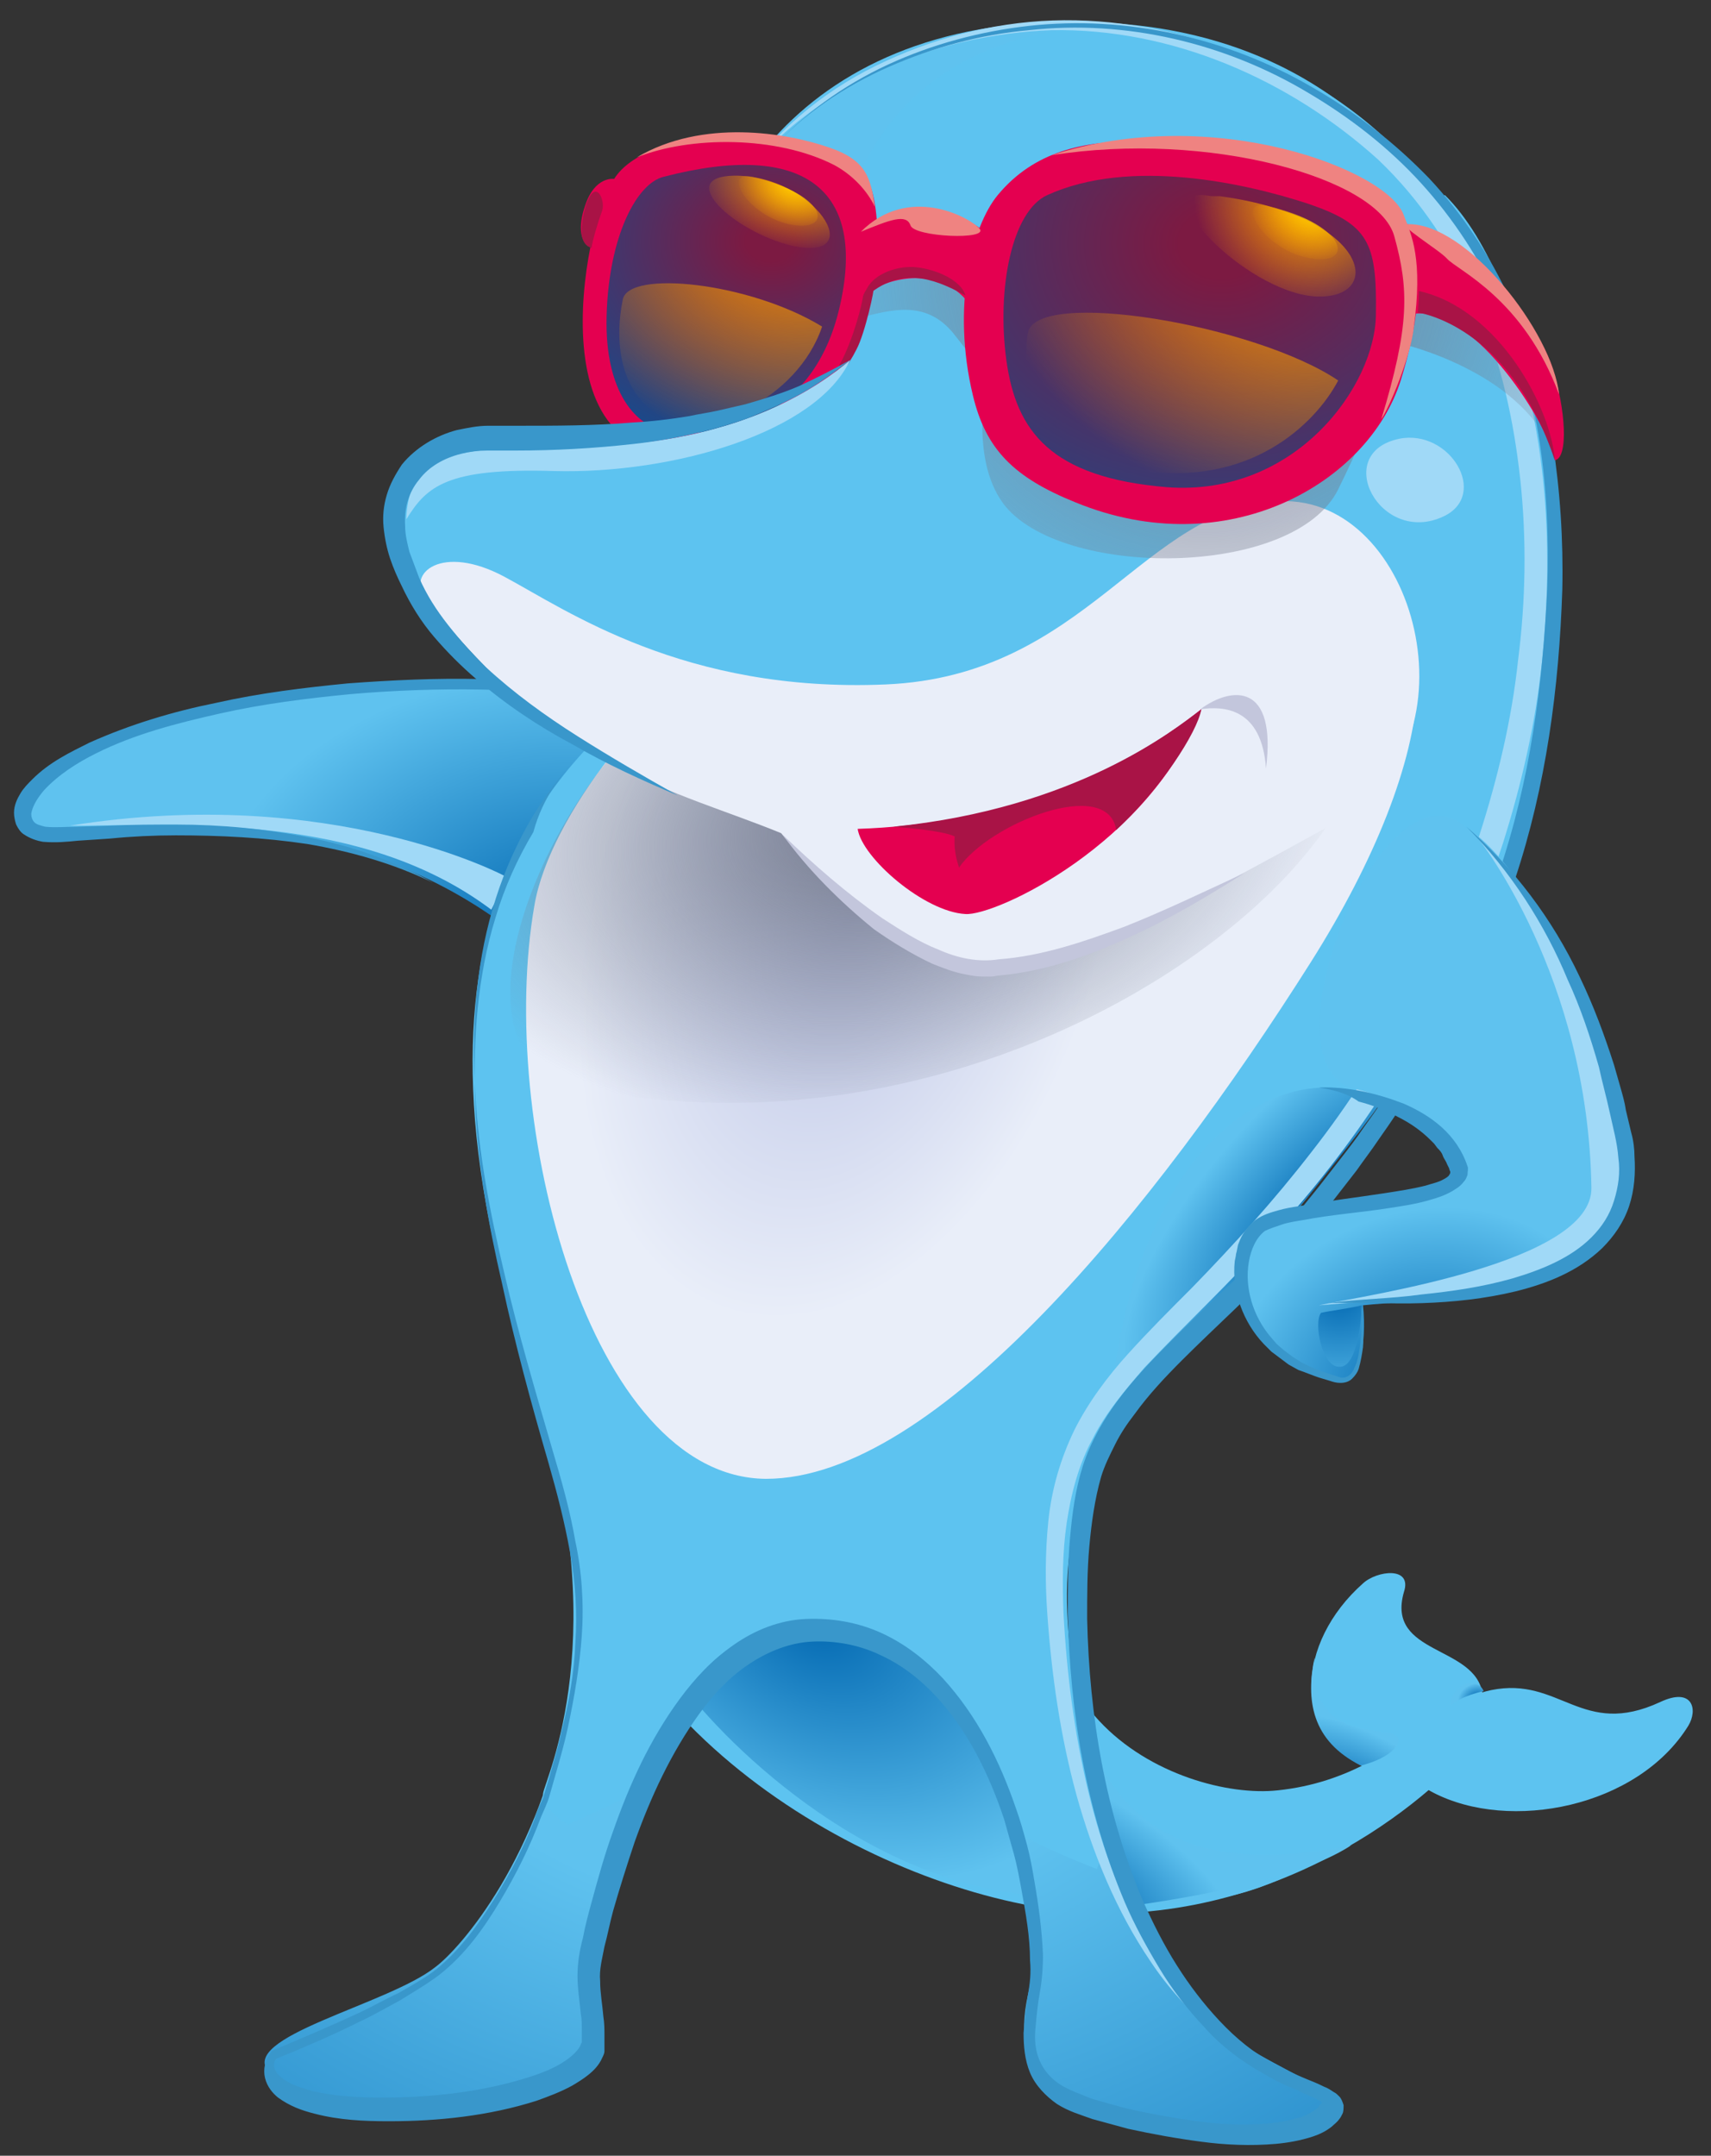 <?xml version="1.0" encoding="utf-8"?>
<!-- Generator: Adobe Illustrator 25.4.1, SVG Export Plug-In . SVG Version: 6.00 Build 0)  -->
<svg version="1.1" id="Calque_1" xmlns="http://www.w3.org/2000/svg" xmlns:xlink="http://www.w3.org/1999/xlink" x="0px" y="0px"
	 viewBox="0 0 158.8 200" style="enable-background:new 0 0 158.8 200;" xml:space="preserve">
<rect x="0" y="0" width="158.8" height="200" fill="#333333" stroke="none"/>
<style type="text/css">
	.st0{fill:url(#SVGID_1_);}
	.st1{fill:#A0D9F7;}
	.st2{fill:#3997CB;}
	.st3{fill:#5DC3F0;}
	.st4{fill:url(#SVGID_00000119830977543664395260000001358590766790086585_);}
	.st5{fill:url(#SVGID_00000152222116854205966610000014463460851562912171_);}
	.st6{fill:url(#SVGID_00000157308370469985092650000016723444682696805822_);}
	.st7{fill:url(#SVGID_00000181774878559670090110000004371816004169289601_);}
	.st8{fill:url(#SVGID_00000072992546268929173370000001205783274508535215_);}
	.st9{fill:url(#SVGID_00000175324146120658568970000000710337852222014092_);}
	.st10{fill:#096BB3;}
	.st11{fill:#E9EEF9;}
	.st12{fill:#E40050;}
	.st13{fill:#C3C6DC;}
	.st14{fill:#4995D1;}
	.st15{fill:url(#SVGID_00000105428040409426824250000012866692236577614466_);}
	.st16{fill:url(#SVGID_00000142164982146166745410000006932526748972631680_);}
	.st17{fill:url(#SVGID_00000101067078048357808470000003700876511003646087_);}
	.st18{fill:#A91346;}
	.st19{fill:url(#SVGID_00000023254674804242525170000015989551616138167211_);}
	.st20{fill:url(#SVGID_00000049215759079905566380000001430266451128817574_);}
	.st21{fill:url(#SVGID_00000105399229137990460100000010888156001091488905_);}
	.st22{fill:url(#SVGID_00000013900712431922576530000007880682295159358114_);}
	.st23{fill:#EF8381;}
	.st24{fill:url(#SVGID_00000113318400884183941250000005571782517674099080_);}
	.st25{fill:url(#SVGID_00000056401878658811565220000003662527573724524171_);}
	.st26{fill:url(#SVGID_00000000903121323647744860000003038803201989073309_);}
	.st27{fill:url(#SVGID_00000173141283303714579030000009750490447986125184_);}
	.st28{fill:url(#SVGID_00000124128696112291020900000008001258091053675682_);}
	.st29{fill:url(#SVGID_00000116954386293442235310000005416784173567431813_);}
	.st30{fill:url(#SVGID_00000147181591264631361040000005591412573803464599_);}
</style>
<g>
	<g>
		
			<radialGradient id="SVGID_1_" cx="52.916" cy="86.3" r="33.349" gradientTransform="matrix(1 0 0 0.72 0 24.155)" gradientUnits="userSpaceOnUse">
			<stop  offset="0" style="stop-color:#0369B2"/>
			<stop  offset="1" style="stop-color:#5FC2EF"/>
		</radialGradient>
		<path class="st0" d="M51.6,89.9C39.4,78,24.1,75.8,10.6,77.4c-12.7,1.5-9.5-4.6-0.9-8.5c9-4.2,42.7-9.2,53,0.1
			C71,76.3,51.6,89.9,51.6,89.9z"/>
		<path class="st1" d="M46.9,81.3c0,0-16-8.6-40.4-4.7c10.2,0,27-1.3,39.1,7.8C46.6,82.5,46.9,81.3,46.9,81.3z"/>
		<path class="st2" d="M56.9,64.9c-8.1-1.1-16.3-1.2-24.4-0.5c-4.1,0.4-8.1,0.9-12.1,1.8c-4,0.9-7.9,1.9-11.5,3.7
			c-1.8,0.9-3.5,2-4.8,3.4c-0.6,0.7-1.1,1.5-1.2,2.2c0,0.3,0.1,0.6,0.3,0.8c0.2,0.2,0.6,0.3,1,0.4c0.9,0.1,1.9,0,2.9,0l3.1-0.1
			c2.1-0.1,4.1-0.1,6.2-0.1c4.1,0,8.3,0.4,12.3,1.2c4,0.8,8,2.2,11.5,4.2c-3.7-1.8-7.6-2.9-11.7-3.6c-4-0.6-8.1-0.8-12.2-0.8
			c-2,0-4.1,0.1-6.1,0.3L7.2,78c-1,0.1-2,0.2-3.2,0.1c-0.6-0.1-1.2-0.3-1.8-0.7c-0.3-0.2-0.5-0.5-0.7-0.9c-0.1-0.3-0.2-0.7-0.2-1.1
			c0-0.7,0.3-1.3,0.6-1.8c0.3-0.5,0.7-0.9,1.1-1.3c1.6-1.6,3.5-2.5,5.3-3.4c3.8-1.7,7.8-2.9,11.8-3.7c4-0.9,8.1-1.4,12.2-1.8
			c4.1-0.3,8.2-0.5,12.3-0.4c4.1,0.1,8.2,0.3,12.3,0.8L56.9,64.9z"/>
		<path class="st3" d="M134.1,18.1c8.3,8.2,12,31.6,9,46.8c-4.5,22.6-21.7,37.8-39.4,66.5c-0.7,1.1-1.6,2-2.1,3.1
			c-12.5,23.9,7.9,32.6,17,31.6c6.6-0.7,10.9-3.9,15.1-7.1c3-2.3,4.8,0.3,3.8,1.9c-2,3.2-14.6,15.9-33.4,16.6
			c-16.2,0.6-43-11.9-50.2-33.4C36,90.5,55.5,70.4,62.8,63.3C77.7,48.8,134.1,18.1,134.1,18.1z"/>
		
			<radialGradient id="SVGID_00000158728325666725779110000007548305279841178280_" cx="75.614" cy="150.358" r="30.181" gradientTransform="matrix(0.86 0.51 -0.363 0.613 65.227 19.651)" gradientUnits="userSpaceOnUse">
			<stop  offset="0" style="stop-color:#0369B2"/>
			<stop  offset="1" style="stop-color:#5FC2EF"/>
		</radialGradient>
		<path style="fill:url(#SVGID_00000158728325666725779110000007548305279841178280_);" d="M62.2,154.8c3.6,5.5,16.5,18.9,32.3,20.9
			c16.5,2.1,20.9,0.1,24.9-1.6c-9,1.9-18-1.4-27.8-24.8C87.1,138.9,55.7,143.3,62.2,154.8z"/>
		
			<radialGradient id="SVGID_00000052792586425656551610000008539755868531448750_" cx="98.873" cy="175.124" r="19.338" gradientTransform="matrix(0.86 0.51 -0.243 0.41 56.401 52.919)" gradientUnits="userSpaceOnUse">
			<stop  offset="0" style="stop-color:#0369B2"/>
			<stop  offset="1" style="stop-color:#5FC2EF"/>
		</radialGradient>
		<path style="fill:url(#SVGID_00000052792586425656551610000008539755868531448750_);" d="M104.3,176.9c-0.3-0.6-3.4-11.5-4.3-19.1
			c2.5,10.3,8.9,16.7,25.4,13.4C119.6,175.1,104.3,176.9,104.3,176.9z"/>
		
			<radialGradient id="SVGID_00000140010832805099438120000012884251343568797361_" cx="72.267" cy="147.678" r="120.857" gradientTransform="matrix(1 0 0 0.788 0 31.32)" gradientUnits="userSpaceOnUse">
			<stop  offset="0.237" style="stop-color:#5FC2EF"/>
			<stop  offset="0.308" style="stop-color:#5FC2EF"/>
			<stop  offset="1" style="stop-color:#0369B2"/>
		</radialGradient>
		<path style="fill:url(#SVGID_00000140010832805099438120000012884251343568797361_);" d="M52,134.4c1.6,9.9,1.9,16.7,0.7,23.3
			c-2.5,14.6-10,23.1-12.3,24.8c-4.4,3.5-18.5,6.5-15.4,9.8c4.7,5.1,19.1,2,26.1,0c4.9-1.4,4.1-5.9,3.5-7.9
			c-1.6-5.5,7.4-28.2,12.1-31.3c6.7-4.4,18.7-4.8,24.9,10c3.4,8.2,5,17,3.8,22c-0.8,3.6-0.5,7.5,3.9,9.4c3.6,1.5,17.7,5.3,22.8,1.7
			c4.5-3.1-7.6-4.1-12.6-12.1c-13.3-21.2-12.7-42.8-7.5-50.3C92.7,133.7,52,134.4,52,134.4z"/>
		<path class="st3" d="M58.9,166.4c2.9-7.2,6.5-14.9,15.1-15.7c8.5-0.8,15.7,4.6,20.1,19.1c2,1.4,7.7,3.6,7.7,3.6s1.1-2.4,0.4-5.3
			c-1.3-5.5-2.8-12.5-3.1-17.5c-0.3-5,0.2-9.5,2.6-15.7c3.2-8.2,39.1-36.7,41.5-70c-7.2,14.3-37.9,21-37.9,21l-46.1-21
			C52.5,71,34.9,85,49.5,128.5c7.7,23.1,1.1,36.5,0.9,37.9c0,1.5,2.3,2.9,2.3,2.9"/>
		
			<radialGradient id="SVGID_00000119104372828916030510000015349154865538245275_" cx="78.607" cy="85.013" r="23.576" gradientTransform="matrix(0.959 0.285 -0.464 1.562 42.728 -70.171)" gradientUnits="userSpaceOnUse">
			<stop  offset="0" style="stop-color:#BCC4E5"/>
			<stop  offset="1" style="stop-color:#E9EEF9"/>
		</radialGradient>
		<path style="fill:url(#SVGID_00000119104372828916030510000015349154865538245275_);" d="M121.7,51c14.5,2,11.8,19.5,0,38.2
			c-14.6,23.1-34.9,48-50.6,48c-16.4-0.1-25-33.2-21.5-53.2C51,75.7,60.7,63.6,68,60.1C78.7,55,121.7,51,121.7,51z"/>
		
			<radialGradient id="SVGID_00000103267287888224047680000000094637540095298985_" cx="82.073" cy="76.415" r="45.775" gradientTransform="matrix(0.987 -0.164 0.103 0.622 -6.788 42.296)" gradientUnits="userSpaceOnUse">
			<stop  offset="0" style="stop-color:#757B8D"/>
			<stop  offset="0.952" style="stop-color:#757B8D;stop-opacity:0"/>
		</radialGradient>
		<path style="fill:url(#SVGID_00000103267287888224047680000000094637540095298985_);" d="M115.6,58c32.4,4.4-11.9,53.2-62,42.9
			c-14.7-3-0.9-34.1,15.2-40.2C84.1,54.8,115.6,58,115.6,58z"/>
		<g>
			
				<radialGradient id="SVGID_00000167387643953886029500000013421179004272245633_" cx="65.19" cy="58.884" r="38.695" gradientTransform="matrix(0.299 -0.954 0.693 0.217 4.913 108.321)" gradientUnits="userSpaceOnUse">
				<stop  offset="0" style="stop-color:#0369B2"/>
				<stop  offset="1" style="stop-color:#5FC2EF"/>
			</radialGradient>
			<path style="fill:url(#SVGID_00000167387643953886029500000013421179004272245633_);" d="M103.9,2.2C75.8,0,64.4,18,64.3,32
				c0,4.4-0.4,6.7-3.9,7.3c-7.2,1.3-15-0.3-19.3,2.1c-4.3,2.4-8.8,9,2.6,18.2c23.8,19.1,61.5,32.2,85.1,6.9
				C148.5,45.3,139.4,4.9,103.9,2.2z"/>
			<g>
				<g>
					
						<ellipse transform="matrix(0.206 -0.979 0.979 0.206 25.509 94.695)" class="st10" cx="71.1" cy="31.6" rx="7.7" ry="5.8"/>
				</g>
				<ellipse transform="matrix(0.206 -0.979 0.979 0.206 29.821 95.268)" class="st11" cx="73.6" cy="29.3" rx="2.6" ry="2"/>
				<ellipse transform="matrix(0.206 -0.979 0.979 0.206 19.511 94.575)" class="st11" cx="68" cy="35.3" rx="1.3" ry="1"/>
			</g>
			<path class="st3" d="M103.9,2.4C90.7,2.4,78.4,9,77.3,27c-0.3,5.3,1.7,9.3-11,12.6c-11.9,3.1-21.7-0.1-25.1,1.8
				c-4.3,2.4-8.8,9,2.6,18.2c23.8,19.1,58.5,29,85.1,6.9C152.7,46.6,139.4,5.1,103.9,2.4z"/>
			<path class="st11" d="M39.5,55.5c-1.8-2.3,1.5-5.1,7.3-2s16.7,10.8,35.4,10c18.7-0.8,23.9-16.5,36.6-17s18.6,22.4,5.7,29.5
				c-16.2,9-27.8,15.3-36.4,13.1c-3.2-0.8-11.6-6.8-15.6-11.8C62.5,73.2,52,71.6,39.5,55.5z"/>
			<path class="st12" d="M79.6,76.9c12.2-0.4,23.4-4.3,31.9-11.1c-4.8,12.5-19.1,19.2-21.9,19C85.8,84.6,80,79.6,79.6,76.9z"/>
			<path class="st13" d="M111.4,65.8c2.1-0.3,5.7-0.2,6.1,5.5C118.5,63.4,114.4,63.6,111.4,65.8z"/>
			<path class="st14" d="M65.9,28.8c0.6-1.5,1.5-2.9,2.9-3.9c0.2-0.1,0.3-0.3,0.5-0.4l0.6-0.3c0.4-0.2,0.8-0.3,1.2-0.4
				c0.4-0.1,0.9,0,1.3-0.1L73,24c0.2,0,0.4,0.1,0.6,0.2c1.6,0.6,2.8,2.1,3.2,3.7c0.5,1.6,0.3,3.3,0,4.9c0.1-1.6,0-3.2-0.6-4.7
				c-0.5-1.4-1.5-2.7-2.9-3.2c-1.4-0.6-3-0.3-4.3,0.5C67.7,26.2,66.7,27.5,65.9,28.8z"/>
		</g>
		<path class="st3" d="M127.2,164.2c-7.5-3.1-6.9-11.8-0.7-17.3c1.3-1.2,4.6-1.6,3.8,0.8c-1.7,5.9,6.7,4.9,7.3,9.5
			C138.2,160.9,133.1,166.7,127.2,164.2z"/>
		<path class="st3" d="M133,166.3c7.1,3.7,19,1.4,23.7-6.2c0.9-1.5,0.4-3.6-2.6-2.2c-7.3,3.4-9.3-2.4-15.7-1.1
			C133.2,157.9,127.4,163.4,133,166.3z"/>
		
			<radialGradient id="SVGID_00000086687398748401327300000008739729842674715521_" cx="122.29" cy="111.953" r="24.394" gradientTransform="matrix(0.674 -0.739 0.301 0.275 6.137 171.501)" gradientUnits="userSpaceOnUse">
			<stop  offset="0" style="stop-color:#0369B2"/>
			<stop  offset="1" style="stop-color:#5FC2EF"/>
		</radialGradient>
		<path style="fill:url(#SVGID_00000086687398748401327300000008739729842674715521_);" d="M114.7,119.1c-2.7,3.3-6.5,7.1-11.9,13.5
			c0.8-7.9,1.8-14.9,6.5-22.7c3.2-5.3,10.6-11.7,19-7.8C125.9,105.5,122.5,109.7,114.7,119.1z"/>
		
			<radialGradient id="SVGID_00000101092618590048772150000012846620300310845828_" cx="126.675" cy="167.139" r="12.745" gradientTransform="matrix(0.87 0.493 -0.23 0.405 54.843 36.937)" gradientUnits="userSpaceOnUse">
			<stop  offset="0" style="stop-color:#0369B2"/>
			<stop  offset="1" style="stop-color:#5FC2EF"/>
		</radialGradient>
		<path style="fill:url(#SVGID_00000101092618590048772150000012846620300310845828_);" d="M126.3,163.8c0,0,2.7-0.6,3.4-2
			c0.6-1.4-2-0.9-4.3-1.7c-3.7-1.3-3.4-4.8-3.4-6.3C121.2,157.7,121.7,161.5,126.3,163.8z"/>
		
			<radialGradient id="SVGID_00000156559687167545413670000011425196899004139438_" cx="136.93" cy="157.518" r="1.735" gradientTransform="matrix(0.945 -0.328 0.253 0.729 -32.229 87.597)" gradientUnits="userSpaceOnUse">
			<stop  offset="0" style="stop-color:#0369B2"/>
			<stop  offset="1" style="stop-color:#5FC2EF"/>
		</radialGradient>
		<path style="fill:url(#SVGID_00000156559687167545413670000011425196899004139438_);" d="M134.6,158.3c1-1,3.1-1.4,3.1-1.4
			C137.2,155.6,134.8,156,134.6,158.3z"/>
		<path class="st1" d="M68.6,17.1c3.1-4.7,7.6-8.5,12.7-11c5.1-2.5,10.7-4,16.4-4.2c5.7-0.2,11.5,0.9,16.8,2.9
			c2.7,1,5.2,2.3,7.7,3.8c1.2,0.8,2.4,1.5,3.6,2.4c1.2,0.8,2.3,1.7,3.4,2.7c4.3,3.9,7.6,8.8,9.8,14.1c2.3,5.3,3.6,10.9,4.2,16.6
			c0.6,5.7,0.5,11.4-0.1,17.1c-0.6,5.7-1.9,11.3-3.6,16.7c-0.9,2.7-1.8,5.4-3,8c-0.5,1.3-1.2,2.6-1.8,3.9c-0.6,1.3-1.3,2.6-1.9,3.8
			c-2.7,5-5.8,9.8-9.3,14.3c-3.5,4.5-7.4,8.7-11.4,12.7c-2,2-4,4-5.9,6c-1.8,2.1-3.6,4.2-4.8,6.6c-1.3,2.4-2,5.1-2.4,7.8
			c-0.4,2.7-0.4,5.5-0.3,8.3c0.3,5.6,1,11.2,2.3,16.6c1.3,5.4,3.3,10.8,6.3,15.5c3,4.7,7.3,8.7,12.6,10.7c-2.7-0.9-5.2-2.3-7.4-4.1
			c-2.2-1.8-4.1-3.9-5.7-6.3c-3.2-4.7-5.4-10.1-6.9-15.5c-1.5-5.5-2.3-11.1-2.7-16.8c-0.2-2.8-0.2-5.7,0.1-8.6
			c0.3-2.9,1.1-5.7,2.4-8.4c1.3-2.6,3.1-5,5-7.1c1.9-2.1,3.9-4.1,5.9-6.1c3.9-4,7.7-8.2,11.1-12.6c6.9-8.8,12.1-18.9,15.6-29.4
			c1.7-5.3,3-10.7,3.6-16.3c0.7-5.5,0.8-11.1,0.2-16.7c-0.6-5.5-1.8-11-4-16.1c-2.1-5.1-5.2-9.8-9.2-13.6
			c-8.2-7.4-19.1-12.2-30.3-12C92.2,3,86.6,4.2,81.5,6.6C79,7.8,76.6,9.3,74.4,11C72.2,12.7,70.2,14.8,68.6,17.1z"/>
		<path class="st18" d="M82.9,76.7c0,0,4.5,0.3,5.7,0.9c-0.1,1.7,0.4,2.7,0.4,2.9c2.8-4.1,13.8-8.5,14.6-3.5c4.1-3.8,7.5-9,7.9-11.2
			C109,67.7,99.9,75,82.9,76.7z"/>
		<g>
			<g>
				<ellipse transform="matrix(0.714 -0.7 0.7 0.714 7.676 84.419)" class="st10" cx="107.2" cy="32.8" rx="7.8" ry="7.5"/>
			</g>
			<path class="st14" d="M100.6,29.3c0.8-1.6,2.1-3.1,3.9-3.9c1.7-0.8,3.8-0.9,5.6-0.3c1.8,0.6,3.4,1.9,4.2,3.6
				c0.9,1.7,0.9,3.7,0.3,5.5c0.2-1.8-0.1-3.6-1-5.1c-0.9-1.5-2.3-2.6-3.9-3.2c-1.6-0.5-3.4-0.5-5.1,0.1
				C103.1,26.6,101.7,27.8,100.6,29.3z"/>
			<ellipse transform="matrix(0.714 -0.7 0.7 0.714 10.296 85.757)" class="st11" cx="110.2" cy="30.3" rx="2.7" ry="2.6"/>
			<ellipse transform="matrix(0.714 -0.7 0.7 0.714 3.985 83.055)" class="st11" cx="103.7" cy="36.6" rx="1.3" ry="1.3"/>
		</g>
		
			<radialGradient id="SVGID_00000039102535477687129740000013225646753900639416_" cx="111.792" cy="24.775" r="45.058" gradientUnits="userSpaceOnUse">
			<stop  offset="0" style="stop-color:#757B8D"/>
			<stop  offset="0.952" style="stop-color:#757B8D;stop-opacity:0"/>
		</radialGradient>
		<path style="fill:url(#SVGID_00000039102535477687129740000013225646753900639416_);" d="M80.5,29.3c2.8-0.7,5.8-1.3,8.2,1.9
			c2.4,3.1,1.7,1.8,2.4,3.1c0.7,1.3-1.2,8,2,12.4c5.2,7,27,7,31.1-1.3c3.1-6.3,5.9-13.5,5.9-13.5s11.8,2.7,14.3,10.9
			c-1.1-6.8-9-17-13.9-18.4c-4.8-1.5-39.5,0.5-39.5,0.5s-8.4-1.5-10.5-0.5C78.5,25.3,80.5,29.3,80.5,29.3z"/>
		<path class="st12" d="M57,16.6c0,0-1.8-0.3-2.7,2.5c-0.7,2-0.4,3.5,0.5,3.8c-1.1,5.5-1.4,13.6,2.6,17.2
			c5.4,4.9,19.3,2.6,23.1-10.9c1.2-4.1,1.6-12-1-13.9C73.6,10.8,59.9,11.9,57,16.6z"/>
		
			<radialGradient id="SVGID_00000055694833398657102810000004578505188222556857_" cx="71.537" cy="22.365" r="29.686" gradientTransform="matrix(1 0 0 0.817 0 4.101)" gradientUnits="userSpaceOnUse">
			<stop  offset="7.690540e-02" style="stop-color:#7C1A42"/>
			<stop  offset="1" style="stop-color:#00569D"/>
		</radialGradient>
		<path style="fill:url(#SVGID_00000055694833398657102810000004578505188222556857_);" d="M61.6,16.4c-2.5,0.6-5.1,5.5-5.3,12.9
			c-0.2,7.3,2.9,10.3,5.5,10.7c5.5,0.8,13.7-1.2,16.1-11.4C80.5,17.6,74.7,13,61.6,16.4z"/>
		
			<radialGradient id="SVGID_00000131331892314013825980000005368639740624273062_" cx="76.295" cy="-74.615" r="9.205" gradientTransform="matrix(1.004 0.239 -0.243 0.705 -20.613 50.878)" gradientUnits="userSpaceOnUse">
			<stop  offset="0.113" style="stop-color:#F49900"/>
			<stop  offset="1" style="stop-color:#F49900;stop-opacity:0"/>
		</radialGradient>
		<path style="fill:url(#SVGID_00000131331892314013825980000005368639740624273062_);" d="M68.1,16.3c-5.5,0.1,0,5.2,5.4,6.5
			C80.8,24.4,75.6,16.2,68.1,16.3z"/>
		
			<radialGradient id="SVGID_00000083791527843699965560000007782655631177967751_" cx="73.625" cy="20.818" r="25.316" gradientTransform="matrix(0.961 0.276 -0.233 0.812 7.695 -16.368)" gradientUnits="userSpaceOnUse">
			<stop  offset="0" style="stop-color:#F49900"/>
			<stop  offset="1" style="stop-color:#F49900;stop-opacity:0"/>
		</radialGradient>
		<path style="fill:url(#SVGID_00000083791527843699965560000007782655631177967751_);" d="M57.8,27.8c-0.8,3.9-0.3,8.8,3.7,10.9
			s12.5-1.6,14.8-8.4C69.6,26.2,58.3,25,57.8,27.8z"/>
		<path class="st3" d="M81.1,30.3c-1.8,2.4-2.4,6.1-13,9S52.9,44.6,57,47.6s21.6,6.3,27.9,0S81.1,30.3,81.1,30.3z"/>
		<g>
			<path class="st23" d="M59.1,14.6c5-2,13-2,18.3,0.7c1.7,0.9,3.1,2.4,3.8,3.9c-0.4-2.6-0.7-4.3-4.2-5.5C73,12.3,65.2,11,59.1,14.6
				z"/>
			<path class="st18" d="M55.9,19.5c-0.5,1.4-0.9,2.8-1,3.5c-1.1-0.3-1.1-1.8-0.6-3.7C55.2,16.3,56.2,18.5,55.9,19.5z"/>
			<path class="st18" d="M80.1,27.5c-0.2,1.3-1.6,6.6-3.6,8.2c1.2-0.4,2.2-1.7,3-3.3c0.8-1.5,1.7-5.7,1.6-5.8L80.1,27.5z"/>
		</g>
		<path class="st1" d="M37.7,48.2c1.9-3.1,3.8-4.8,13.7-4.5c11.1,0.3,24.4-3.6,27.5-10.3c-2.8,2.4-10,7.4-22.7,7.9
			c-12.5,0.5-18.6-0.6-18.5,7.6"/>
		<path class="st2" d="M78.9,33.4c-1.4,1.1-2.9,2.2-4.5,3.1c-1.6,0.9-3.3,1.6-5,2.3c-3.4,1.2-7,2-10.7,2.4
			c-3.6,0.4-7.2,0.6-10.9,0.6c-0.9,0-1.8,0-2.6,0c-0.8,0-1.6,0.1-2.4,0.3c-1.6,0.4-3,1.2-3.9,2.4c-1,1.2-1.4,2.7-1.3,4.3
			c0,0.8,0.2,1.6,0.4,2.4c0.3,0.8,0.6,1.6,0.9,2.4c0.7,1.6,1.6,3,2.7,4.4c1.1,1.4,2.3,2.7,3.5,3.9c2.6,2.4,5.5,4.5,8.5,6.4
			c3,1.9,6.1,3.7,9.3,5.5c-3.3-1.4-6.6-2.9-9.7-4.7c-3.2-1.7-6.2-3.7-9-6.1c-1.4-1.2-2.7-2.5-3.9-3.9c-1.2-1.4-2.2-3-3-4.7
			c-0.4-0.8-0.8-1.7-1.1-2.6c-0.3-0.9-0.5-1.9-0.6-2.9c-0.1-1,0-2,0.3-3c0.3-1,0.8-1.9,1.4-2.8c1.3-1.6,3.2-2.7,5.1-3.2
			c1-0.2,1.9-0.4,2.9-0.4c1,0,1.8,0,2.7,0c3.6,0,7.1,0,10.7-0.3c1.8-0.1,3.5-0.3,5.3-0.6c0.9-0.2,1.7-0.3,2.6-0.5
			c0.9-0.2,1.7-0.4,2.6-0.6c1.7-0.5,3.4-1,5-1.7C75.7,35.1,77.3,34.3,78.9,33.4z"/>
		<path class="st2" d="M54.1,69.6c-1.9,2.1-3.7,4.4-5.1,6.9c-1.4,2.5-2.5,5.1-3.3,7.9c-1.6,5.5-1.9,11.2-1.6,16.9
			c0.3,5.7,1.4,11.3,2.7,16.8c1.3,5.6,2.9,11,4.5,16.5c0.8,2.7,1.6,5.5,2.1,8.4c0.6,2.8,0.8,5.8,0.6,8.7c-0.2,2.9-0.7,5.8-1.3,8.6
			c-0.3,1.4-0.7,2.8-1.1,4.2l-0.6,2.1c-0.2,0.7-0.5,1.3-0.8,2c-1,2.7-2.3,5.3-3.8,7.8c-1.5,2.5-3.2,4.9-5.6,6.8
			c-1.2,0.9-2.4,1.6-3.7,2.4c-1.3,0.7-2.5,1.4-3.8,2c-2.6,1.3-5.2,2.4-7.9,3.5l0.3-0.2c-0.5,0.6-0.3,1.3,0.5,1.9
			c0.7,0.6,1.8,0.9,2.8,1.2c2.1,0.5,4.3,0.6,6.6,0.6c4.4,0,9-0.5,13.2-1.8c1-0.3,2.1-0.7,3-1.2c0.9-0.5,1.8-1.2,2.1-1.9
			c0-0.1,0.1-0.2,0.1-0.2c0,0,0-0.1,0-0.1l0-0.2c0-0.3,0-0.5,0-0.8c0-0.5,0-1.1-0.1-1.6c-0.1-1.1-0.3-2.3-0.3-3.5
			c0-1.2,0.2-2.4,0.5-3.5c0.2-1.1,0.5-2.2,0.8-3.3c0.6-2.2,1.2-4.4,2-6.6c1.5-4.3,3.4-8.5,6.2-12.3c1.4-1.9,3-3.6,5-5
			c2-1.4,4.3-2.3,6.7-2.4c2.4-0.1,4.8,0.3,7,1.3c2.2,1,4.1,2.5,5.7,4.2c3.2,3.5,5.3,7.7,6.8,12.1c0.4,1.1,0.7,2.2,1,3.3
			c0.3,1.1,0.5,2.2,0.7,3.4c0.4,2.3,0.7,4.5,0.8,6.9c0,1.2-0.1,2.4-0.3,3.5c-0.2,1.1-0.3,2.2-0.4,3.3c-0.1,1.1,0,2.1,0.4,3
			c0.4,0.9,1,1.6,1.9,2.2c0.8,0.5,1.9,0.9,2.9,1.3c1,0.3,2.1,0.6,3.2,0.9c2.2,0.5,4.4,0.9,6.6,1.2c2.2,0.3,4.4,0.4,6.6,0.2
			c1.1-0.1,2.1-0.3,3.1-0.6c0.5-0.2,0.9-0.4,1.3-0.7c0.2-0.1,0.3-0.3,0.5-0.5c0.1-0.2,0.2-0.3,0.1-0.2c0,0.1,0,0-0.2-0.1
			c-0.2-0.1-0.4-0.2-0.6-0.3c-0.5-0.2-1-0.4-1.5-0.7c-1.1-0.4-2.1-0.9-3.1-1.5c-2-1.1-4-2.6-5.5-4.3c-1.6-1.7-3-3.5-4.2-5.5
			c-1.2-2-2.3-4-3.2-6.1c-3.6-8.5-5.1-17.7-5.3-26.8c0-2.3,0-4.6,0.2-6.9c0.2-2.3,0.5-4.6,1.2-6.8c1.5-4.6,4.7-8.1,7.9-11.3
			c3.2-3.2,6.6-6.2,9.7-9.5c0.8-0.8,1.5-1.7,2.2-2.5l2.1-2.6c0.7-0.9,1.4-1.8,2.1-2.7c0.7-0.9,1.4-1.8,2-2.7
			c5.3-7.3,9.7-15.2,12.6-23.7c2.9-8.5,4.1-17.5,4.5-26.5c0.3-9-0.7-18.1-4.4-26.3c-1.8-4.1-4.3-7.9-7.3-11.2
			c-3-3.3-6.6-6.1-10.5-8.4c-7.7-4.6-16.9-6.8-25.9-5.8c-4.5,0.4-8.9,1.6-13,3.4c-4.1,1.8-8,4.4-11,7.8c3-3.4,6.8-6.1,10.9-8
			c4.1-1.9,8.6-3.1,13.1-3.6c9.1-1,18.4,1.1,26.3,5.7c4,2.3,7.6,5.1,10.8,8.4c3.1,3.3,5.7,7.2,7.6,11.4c1.9,4.2,3.1,8.6,3.9,13.1
			c0.7,4.5,1,9.1,0.9,13.7c-0.3,9.1-1.5,18.2-4.4,26.9c-2.9,8.7-7.4,16.7-12.7,24.2c-0.6,0.9-1.3,1.8-2,2.8
			c-0.7,0.9-1.4,1.8-2.1,2.7l-2.1,2.7c-0.7,0.9-1.5,1.7-2.3,2.6c-3.1,3.4-6.5,6.4-9.7,9.6c-1.6,1.6-3.1,3.2-4.4,5
			c-0.7,0.9-1.3,1.8-1.8,2.8c-0.5,1-1,2-1.3,3c-0.6,2.1-0.9,4.3-1.1,6.5c-0.2,2.2-0.2,4.5-0.2,6.7c0.2,9,1.7,18,5.2,26.2
			c0.9,2,1.9,4,3.1,5.9c1.2,1.9,2.5,3.6,4,5.2c1.5,1.6,3.2,3,5.1,4c1,0.5,2,1,3,1.4c0.5,0.2,1,0.4,1.6,0.7c0.3,0.1,0.6,0.3,0.9,0.5
			c0.2,0.1,0.3,0.2,0.5,0.4c0.2,0.2,0.3,0.5,0.4,0.8c0,0.3,0,0.6-0.1,0.8c-0.1,0.2-0.2,0.4-0.3,0.5c-0.2,0.3-0.5,0.5-0.7,0.7
			c-0.5,0.4-1.1,0.7-1.7,0.9c-1.2,0.4-2.4,0.6-3.5,0.7c-2.3,0.2-4.7,0.1-6.9-0.2c-2.3-0.3-4.5-0.7-6.8-1.2c-1.1-0.3-2.2-0.6-3.3-0.9
			c-1.1-0.4-2.2-0.7-3.3-1.4c-1-0.7-2-1.7-2.5-2.9c-0.5-1.2-0.6-2.5-0.6-3.7c0.1-1.2,0.2-2.3,0.4-3.5c0.2-1.1,0.3-2.1,0.2-3.2
			c0-2.2-0.4-4.4-0.8-6.6c-0.2-1.1-0.4-2.2-0.7-3.3c-0.3-1.1-0.6-2.1-0.9-3.2c-1.4-4.2-3.4-8.3-6.4-11.5c-1.5-1.6-3.2-2.9-5.2-3.8
			c-1.9-0.9-4.1-1.3-6.2-1.2c-2.1,0.1-4.1,0.9-5.9,2.1c-1.8,1.2-3.3,2.8-4.6,4.6c-2.6,3.6-4.5,7.7-6,11.9c-0.7,2.1-1.4,4.3-2,6.4
			c-0.3,1.1-0.5,2.2-0.8,3.3c-0.2,1.1-0.5,2.1-0.4,3.2c0,1.1,0.2,2.1,0.3,3.3c0.1,0.6,0.1,1.2,0.1,1.8c0,0.3,0,0.6,0,0.9l0,0.2
			c0,0.1,0,0.2,0,0.3c0,0.2-0.1,0.4-0.2,0.6c-0.3,0.7-0.8,1.2-1.3,1.6c-0.5,0.4-1,0.7-1.5,1c-1.1,0.6-2.2,1-3.3,1.4
			c-4.4,1.4-9.1,1.9-13.7,1.9c-2.3,0-4.6-0.1-6.9-0.7c-1.2-0.3-2.3-0.7-3.4-1.5c-0.5-0.4-1-1-1.2-1.8c-0.2-0.8,0-1.7,0.5-2.3
			l0.1-0.2l0.2-0.1c2.6-1.1,5.2-2.2,7.8-3.4c1.3-0.6,2.5-1.3,3.8-1.9c1.2-0.7,2.5-1.4,3.5-2.2c2.1-1.7,3.8-4,5.3-6.4
			c1.5-2.4,2.8-4.9,3.8-7.5c0.2-0.7,0.5-1.3,0.8-2l0.6-2c0.4-1.4,0.8-2.7,1.1-4.1c0.7-2.8,1.2-5.5,1.3-8.3c0.2-2.8,0-5.6-0.5-8.4
			c-0.5-2.8-1.2-5.5-2-8.3c-1.6-5.5-3.1-11-4.3-16.6c-1.3-5.6-2.3-11.3-2.5-17c-0.2-5.7,0.2-11.5,1.9-17c0.8-2.7,2-5.4,3.5-7.9
			C50.4,73.9,52.2,71.7,54.1,69.6z"/>
		<path class="st1" d="M129.9,40.7c-6.4,1.3-1.8,10,4.1,7.2C138.2,45.9,134.6,39.8,129.9,40.7z"/>
		<path class="st13" d="M72.6,77.4c2.9,2.8,6,5.5,9.3,7.8c1.7,1.1,3.4,2.2,5.2,2.9c1.8,0.8,3.7,1.2,5.6,0.9c4-0.3,7.8-1.6,11.6-3
			c3.8-1.5,7.5-3.3,11.2-5c-3.5,2.2-7,4.3-10.8,6c-3.7,1.7-7.7,3.1-11.9,3.5c-0.3,0-0.5,0.1-0.8,0.1c-0.3,0-0.6,0-0.8,0
			c-0.6,0-1.1-0.1-1.6-0.2c-1.1-0.2-2.1-0.6-3.1-1c-1.9-0.9-3.7-2-5.4-3.2C77.9,83.6,75,80.7,72.6,77.4z"/>
		
			<radialGradient id="SVGID_00000041264359499804571160000016806938089212949891_" cx="131.69" cy="128.032" r="18.588" gradientTransform="matrix(0.905 -0.425 0.352 0.75 -32.617 87.98)" gradientUnits="userSpaceOnUse">
			<stop  offset="0" style="stop-color:#0369B2"/>
			<stop  offset="1" style="stop-color:#5FC2EF"/>
		</radialGradient>
		<path style="fill:url(#SVGID_00000041264359499804571160000016806938089212949891_);" d="M136.1,76.8c7.4,4.5,18.9,30.1,12.8,37.7
			c-4.8,6.1-17.9,6.1-22.4,6.6c0.4,3.7-0.4,7.1-2.3,6.9c-4.5-0.4-11.1-6.3-8.7-12.6c2.2-5.8,18.8-3.3,19.8-6.4
			c0.9-3.1-4.6-6.8-9.6-8C116.8,98.9,128.4,69.7,136.1,76.8z"/>
		
			<radialGradient id="SVGID_00000146462990181630917920000001462099695130242715_" cx="124.323" cy="120.148" r="10.797" gradientUnits="userSpaceOnUse">
			<stop  offset="0" style="stop-color:#0369B2"/>
			<stop  offset="1" style="stop-color:#5FC2EF"/>
		</radialGradient>
		<path style="fill:url(#SVGID_00000146462990181630917920000001462099695130242715_);" d="M126.4,121.1c-1.2,0.3-2.9,0.5-3.8,0.7
			c-0.7,1,0.1,4.9,1.6,5C126.2,127.1,126.4,121.1,126.4,121.1z"/>
		<path class="st2" d="M122.4,100.9c2.7-0.1,5.3,0.5,7.9,1.5c2.5,1.1,4.9,2.8,5.9,5.8c0.1,0.2,0,0.5,0,0.8c-0.1,0.3-0.2,0.5-0.4,0.7
			c-0.3,0.4-0.7,0.6-1,0.8c-0.7,0.4-1.3,0.6-2,0.8c-1.3,0.4-2.7,0.6-4,0.8c-2.6,0.4-5.3,0.6-7.9,1.1c-0.6,0.1-1.3,0.2-1.9,0.4
			c-0.6,0.2-1.2,0.4-1.6,0.6c-0.8,0.6-1.3,1.7-1.5,2.9c-0.4,2.4,0.4,5,2,6.9l0.6,0.7l0.7,0.6l0.4,0.3l0.4,0.3l0.8,0.5
			c0.6,0.3,1.2,0.6,1.8,0.8l0.9,0.3c0.3,0.1,0.6,0.2,0.9,0.3c0.6,0.1,1.1-0.3,1.3-0.9c0.3-0.6,0.4-1.2,0.5-1.9
			c0.2-1.3,0.2-2.6,0.1-4c0.2,1.3,0.3,2.6,0.2,4c-0.1,0.7-0.2,1.3-0.4,2c-0.1,0.3-0.3,0.6-0.6,0.9c-0.3,0.3-0.7,0.4-1.1,0.4
			c-0.4,0-0.7-0.1-1-0.2l-1-0.3c-0.6-0.2-1.3-0.5-1.9-0.7l-0.9-0.5l-0.4-0.3l-0.4-0.3l-0.8-0.6l-0.7-0.7c-1.9-2-3-4.9-2.7-7.7
			l0.1-0.5c0-0.2,0.1-0.4,0.1-0.5l0.1-0.5l0.2-0.5c0.3-0.7,0.8-1.3,1.4-1.8c0.7-0.5,1.4-0.7,2.1-0.9c0.7-0.2,1.3-0.3,2-0.4
			c2.7-0.5,5.3-0.8,7.9-1.2c1.3-0.2,2.6-0.4,3.8-0.7c0.6-0.2,1.2-0.3,1.7-0.6c0.2-0.1,0.5-0.3,0.5-0.4c0.1-0.1,0.1-0.2,0.1-0.3
			c0,0-0.1-0.2-0.1-0.3l-0.2-0.4c-0.1-0.3-0.3-0.5-0.4-0.8c-0.1-0.3-0.3-0.5-0.5-0.7l-0.3-0.4c-0.1-0.1-0.2-0.2-0.3-0.3
			c-0.9-0.9-1.9-1.6-3.1-2.2c-1.1-0.6-2.4-1.1-3.6-1.4C125,101.4,123.7,101.1,122.4,100.9z"/>
		<path class="st1" d="M137.2,77.8c0,0,10.2,12.7,10.5,32.4c0.1,6.9-20.5,9.9-25.3,10.9c11.2-0.9,22.4-1.6,27-7.5
			C153.4,108.5,146.9,86.4,137.2,77.8z"/>
		<path class="st2" d="M136.1,76.7c4.4,3.8,8,8.6,10.5,13.9c1.3,2.7,2.3,5.4,3.2,8.2l0.6,2.1c0.2,0.7,0.4,1.4,0.5,2.1l0.5,2.1
			c0.2,0.7,0.3,1.5,0.3,2.2c0.1,1.5,0,3.1-0.5,4.6c-0.5,1.5-1.4,2.8-2.5,3.9c-2.3,2.2-5.2,3.3-8,4c-2.9,0.7-5.8,1-8.7,1.1
			c-2.9,0.1-5.8-0.1-8.7,0c1.4-0.2,2.9-0.3,4.3-0.4c1.4-0.1,2.9-0.2,4.3-0.4c2.9-0.3,5.7-0.7,8.5-1.5c2.7-0.8,5.4-1.9,7.3-3.8
			c1-1,1.7-2.1,2.1-3.4c0.4-1.3,0.6-2.6,0.4-4c-0.1-1.4-0.5-2.8-0.8-4.2c-0.3-1.4-0.7-2.8-1-4.2c-0.8-2.8-1.7-5.5-2.9-8.1
			C143.4,85.8,140.2,80.8,136.1,76.7z"/>
		<path class="st12" d="M92.6,18.1c-2.4,2.9-4.3,10.3-2.3,18.6c1.2,5,3.8,7.6,9.5,9.9c14.1,5.8,27.2-1.8,30.2-11.3
			c2.8-9,1.6-14.2-0.8-16.4c-2.7-2.5-13.8-5.8-23.7-5.8C100.6,13.1,96,14,92.6,18.1z"/>
		<path class="st12" d="M80.6,27.2c1.3-1.2,6.4-2.8,9.3,0.9c2.9,3.5,4.6-3.5,2.6-5.6c-2-2.1-6.2-4.6-11.6-1.9
			C78.3,22,79.4,28.3,80.6,27.2z"/>
		<path class="st12" d="M130.4,20.8c5.8,0.3,12.6,9.6,13.7,13.4c1.2,3.7,1.5,8.3,0.2,8.5c-0.5-3.1-7.3-14.2-13-13.6
			C125.6,29.7,125.2,20.5,130.4,20.8z"/>
		
			<radialGradient id="SVGID_00000062911097865987676750000003301109783503889845_" cx="113.34" cy="22.6" r="50.203" gradientTransform="matrix(1 0 0 0.816 0 4.165)" gradientUnits="userSpaceOnUse">
			<stop  offset="7.690540e-02" style="stop-color:#7C1A42"/>
			<stop  offset="1" style="stop-color:#00569D"/>
		</radialGradient>
		<path style="fill:url(#SVGID_00000062911097865987676750000003301109783503889845_);" d="M97.2,18.1c-3.3,1.5-4.7,8.7-3.8,15.3
			s4.1,10.9,14.9,11.8c12,0.9,19.4-9.5,19.4-16.1c0.1-6.6-0.7-8.3-6.3-10.2C115.6,17,104.9,14.6,97.2,18.1z"/>
		
			<radialGradient id="SVGID_00000110429378707613677160000000580514511117832883_" cx="120.174" cy="22.81" r="29.105" gradientTransform="matrix(0.961 0.276 -0.233 0.812 9.961 -28.821)" gradientUnits="userSpaceOnUse">
			<stop  offset="0" style="stop-color:#F49900"/>
			<stop  offset="1" style="stop-color:#F49900;stop-opacity:0"/>
		</radialGradient>
		<path style="fill:url(#SVGID_00000110429378707613677160000000580514511117832883_);" d="M95.4,30.9c-0.5,2.5-0.2,10.9,10.2,12.7
			c10.4,1.7,16.5-4.3,18.6-8.3C116.5,30.1,96.1,26.7,95.4,30.9z"/>
		
			<radialGradient id="SVGID_00000085954767091071944010000014210600684085946773_" cx="145.62" cy="253.996" r="7.319" gradientTransform="matrix(1.369 0.451 -0.332 1.328 6.089 -384.182)" gradientUnits="userSpaceOnUse">
			<stop  offset="0.113" style="stop-color:#F49900"/>
			<stop  offset="1" style="stop-color:#F49900;stop-opacity:0"/>
		</radialGradient>
		<path style="fill:url(#SVGID_00000085954767091071944010000014210600684085946773_);" d="M112.4,18.2c-6.3-1.2,3,8.8,9.6,9.3
			c6.6,0.4,5.2-7.4-8.8-9.3"/>
		
			<radialGradient id="SVGID_00000130608721142953600140000001449174527540754862_" cx="73.816" cy="16.716" r="5.634" gradientTransform="matrix(0.961 0.276 -0.233 0.812 6.748 -17.193)" gradientUnits="userSpaceOnUse">
			<stop  offset="8.599053e-02" style="stop-color:#FFCF00"/>
			<stop  offset="1" style="stop-color:#F49900;stop-opacity:0"/>
		</radialGradient>
		<path style="fill:url(#SVGID_00000130608721142953600140000001449174527540754862_);" d="M69.8,16.4c-2.8-0.6-0.5,3.5,3.4,4.4
			C77.4,21.7,77,18.1,69.8,16.4z"/>
		
			<radialGradient id="SVGID_00000138564518547608058070000002768289838755958962_" cx="128.238" cy="73.256" r="5.634" gradientTransform="matrix(1.041 0.302 -0.252 0.89 6.891 -84.6)" gradientUnits="userSpaceOnUse">
			<stop  offset="8.599053e-02" style="stop-color:#FFCF00"/>
			<stop  offset="1" style="stop-color:#F49900;stop-opacity:0"/>
		</radialGradient>
		<path style="fill:url(#SVGID_00000138564518547608058070000002768289838755958962_);" d="M117.6,19.1c-3-0.7-0.5,3.9,3.7,4.8
			C125.8,24.9,125.3,20.9,117.6,19.1z"/>
		<path class="st23" d="M130.6,20.8c-1,0,3,2.4,3.7,3.2c1,1.1,7.1,3.7,10.4,12.6C144.1,30.8,136.1,20.6,130.6,20.8z"/>
		<path class="st23" d="M97.6,14.4c14.5-2.3,30.3,2.1,31.8,7.5c1.4,5,1.4,8.4-1.2,17c0.8-1.2,2.7-5.8,3-8.4
			c0.9-6.5-0.2-8.7-0.9-10.5C128.9,15.8,112.6,9.5,97.6,14.4z"/>
		<path class="st23" d="M84.5,20.9c0.3,1.1,7.4,1.4,6.4,0.3c-1-1.1-6.6-4.1-11,0.3C82.6,20.4,84.1,19.8,84.5,20.9z"/>
		<path class="st18" d="M80.9,27.1c-0.7,0.6-1.2,0.9-0.4-0.4c0.7-1.3,2.8-2.1,4.6-1.9s4.1,1.2,4.5,2.6
			C87.3,26.2,84.2,24.6,80.9,27.1z"/>
		<path class="st18" d="M144.3,42.7c-0.3-4.7-5.1-14-12.6-15.7c0,0.9-0.1,2-0.1,2S140.1,30.1,144.3,42.7z"/>
	</g>
</g>
</svg>
